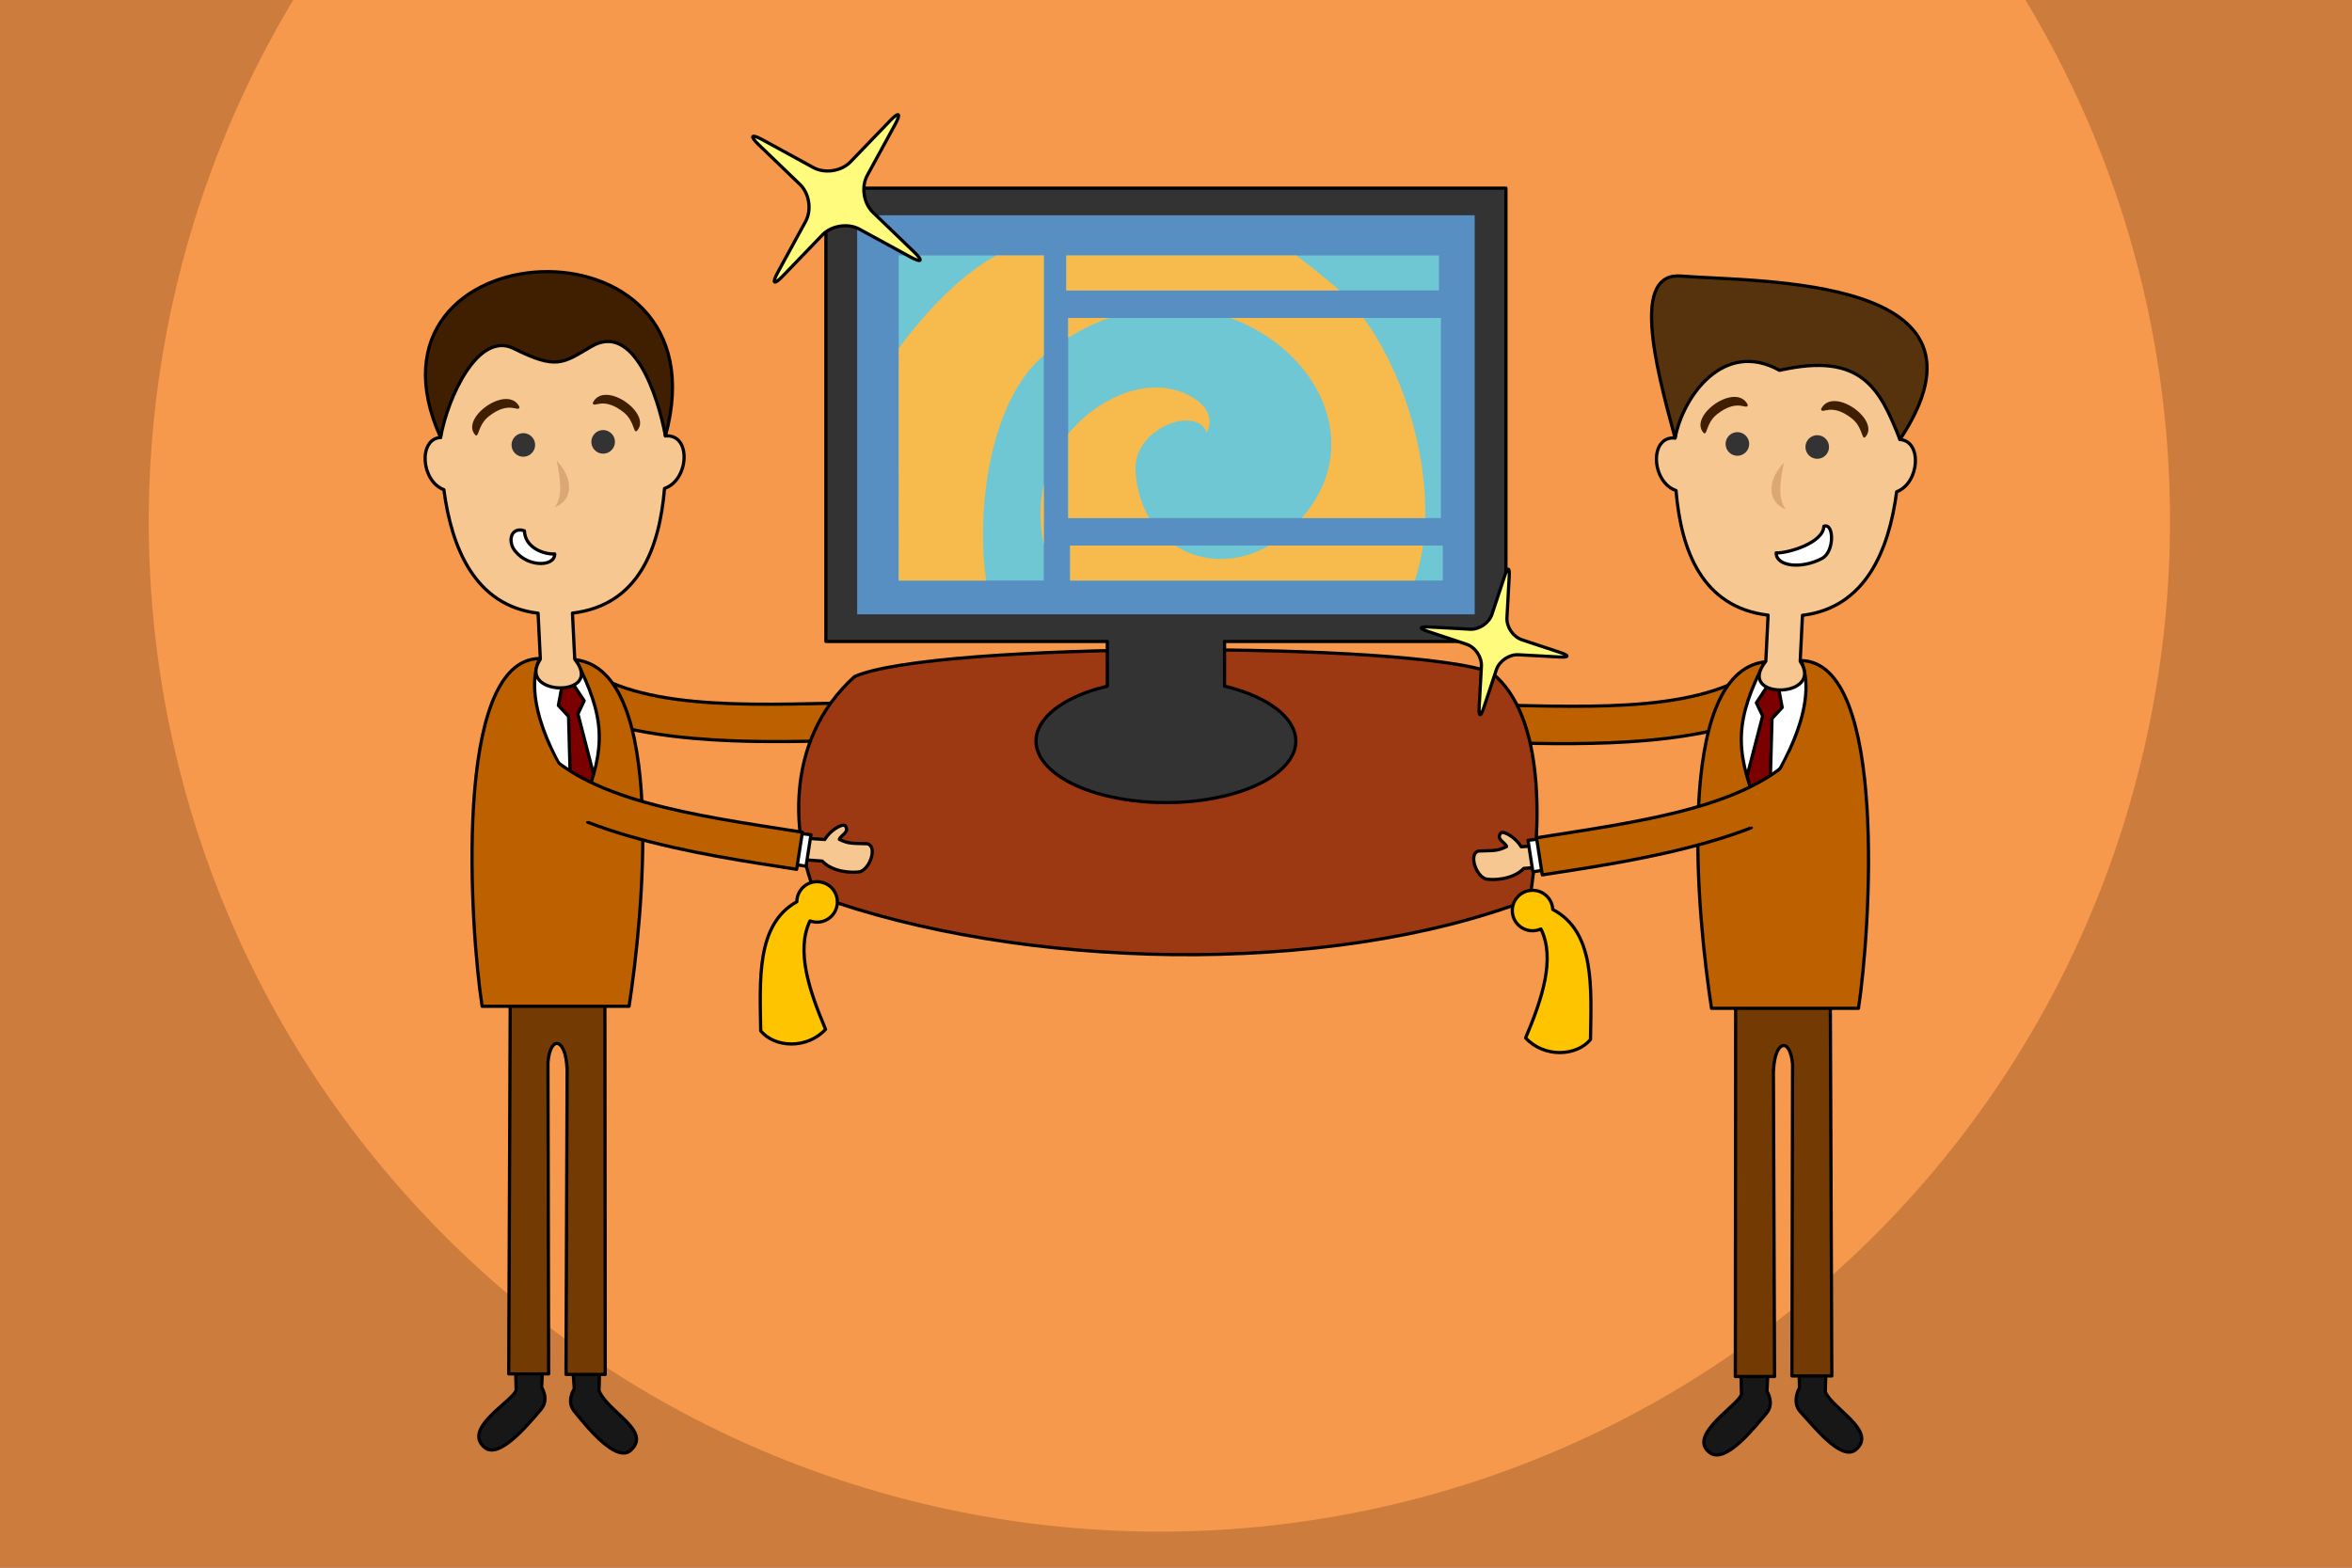 <?xml version="1.0" encoding="utf-8"?>
<!-- Generator: Adobe Illustrator 21.1.0, SVG Export Plug-In . SVG Version: 6.00 Build 0)  -->
<svg version="1.1" id="Слой_1" xmlns="http://www.w3.org/2000/svg" xmlns:xlink="http://www.w3.org/1999/xlink" x="0px" y="0px"
	 viewBox="0 0 729 486" enable-background="new 0 0 729 486" xml:space="preserve">
<rect x="0" y="0" width="729" height="486" fill="#808080" stroke="none"/>
<g id="Layer_1">
</g>
<g id="SVG_Document">
	<polyline fill="none" points="-18.2,4.56 750.96,4.56 750.96,517.33 -18.2,517.33 -18.2,4.56 	"/>
	<g>
		<g>
			<g>
				<g>
					<polyline fill="none" points="-18.2,4.56 750.96,4.56 750.96,517.33 -18.2,517.33 -18.2,4.56 					"/>
					<g>
						<rect x="-18.2" y="4.56" fill="none" width="769.15" height="512.77"/>
					</g>
				</g>
			</g>
		</g>
	</g>
	<rect x="-18.2" y="4.56" fill="none" width="769.15" height="512.77"/>
</g>
<g id="Layer_3">
</g>
<g id="Layer_4">
</g>
<g id="Layer_5">
</g>
<g id="Layer_6">
</g>
<g id="Layer_7">
	<g>
		<rect x="-107.35" y="-52.98" fill="#CC7D3D" width="948.51" height="629.37"/>
		<path fill="#F7994C" d="M600.26-38.68c-6.98-8.4-14.31-16.34-21.95-23.82c-24.96-0.01-420.6,1.31-438.42,0.51
			C24.6,50.96,13.44,235.56,118.43,361.84c110.54,132.98,308.19,151.2,441.18,40.65C692.59,291.95,710.81,94.3,600.26-38.68z"/>
	</g>
	<g>
		<g>
			<polygon fill="#171717" points="185.86,424.82 185.57,436.17 177.95,434.45 177.51,425.07 			"/>
			<path fill="#171717" d="M185.46,430.69c-0.92-2.26-5.14,3.02-7.46-0.14c-0.99,1.45-1.78,4.81-0.17,6.78
				c4.29,4.99,12.12,15.62,17.66,12.37C202.23,442.98,188.49,438.24,185.46,430.69z"/>
			<polygon fill="#171717" points="159.87,423.88 160.14,435.23 167.77,433.51 168.21,424.13 			"/>
			<path fill="#171717" d="M160.27,429.75c0.9-2.26,5.13,3.02,7.44-0.14c0.99,1.45,1.8,4.81,0.17,6.78
				c-4.29,4.99-12.12,15.62-17.65,12.37C143.49,442.03,157.22,437.29,160.27,429.75z"/>
			<g>
				<polygon fill="#FFFFFF" stroke="#000000" stroke-linecap="round" stroke-linejoin="round" stroke-miterlimit="10" points="
					262.3,218.95 267.16,218.84 267.4,228.71 262.17,228.66 				"/>
				<path fill="#BD6100" stroke="#000000" stroke-linecap="round" stroke-linejoin="round" stroke-miterlimit="10" d="
					M176.95,220.22c25.36,11.32,61.98,9.9,87.77,9.25l-0.28-11.62c-33.67,0.76-68.82,2.56-86.61-13.36L176.95,220.22z"/>
			</g>
			<path fill="#733B03" stroke="#000000" stroke-linecap="round" stroke-linejoin="round" stroke-miterlimit="10" d="M175.43,426.08
				l0.35-95.15l-0.04,0.26c-0.37-9.34-5.14-10.45-5.9-1.86l0.21,96.59h-12.37l0.48-118.8l7.08,0.99l-3.2-16.94l18.61,2.33
				l-1.93,14.85l8.77,1.24l0.1,116.5L175.43,426.08L175.43,426.08z"/>
			<path fill="#FFFFFF" d="M167.42,204.44c-3.93,0.3-7.61,3.97-9.74,7.7l17.44,60.08c14.77,2.43,17.33-22.29,13.57-61.05
				c-2.67-3.48-5.59-6.06-10.44-6.65L167.42,204.44z"/>
			<polygon fill="#7D0000" stroke="#000000" stroke-linecap="round" stroke-linejoin="round" stroke-miterlimit="10" points="
				174.1,213.16 173.07,218.69 176.22,222.08 177.11,254.07 183.01,274.8 187.56,253.9 179.13,221.32 181.06,217.23 177.83,212.39 
							"/>
			<path fill="#BD6100" stroke="#000000" stroke-linecap="round" stroke-linejoin="round" stroke-miterlimit="10" d="M167.23,204.14
				c-5.23,12.4,3.79,31.09,13.67,44.8c6.98-17.44,6.62-26.72-2.43-44.41c28.53,3.59,20.71,80.33,16.51,107.43h-45.55
				C145.8,288.64,140.09,204.53,167.23,204.14z"/>
			<path fill="#F7C791" stroke="#000000" stroke-linecap="round" stroke-linejoin="round" stroke-miterlimit="10" d="M167.48,204.35
				l-0.7-14.25c-19.48-2.31-26.8-20.07-29.2-38.29c-7.16-2.73-7.96-15.74-1.01-16.2c0.26-22.59,12.15-37.92,32.74-38.41
				c20.45-0.47,35.51,15.56,36.94,37.95c8.08-0.75,7.43,13.63-0.28,16.27c-1.55,18.46-8,36.22-28.54,38.65l0.71,14.29
				C187.83,216.47,159.73,215.98,167.48,204.35z"/>
			<path fill="#333333" d="M159.23,135.81c1.18-1.65,3.46-2.03,5.1-0.85c1.65,1.18,2.03,3.46,0.85,5.1s-3.46,2.03-5.1,0.85
				S158.05,137.45,159.23,135.81z"/>
			<path fill="#333333" d="M183.97,134.85c1.18-1.64,3.46-2.02,5.1-0.84c1.65,1.16,2.03,3.46,0.85,5.1s-3.46,2.03-5.1,0.85
				S182.79,136.5,183.97,134.85z"/>
			<path fill="#401F00" d="M161.01,126.15c-0.16,2-2.97-2.26-9.56,2.96c-3.51,2.79-2.96,7.05-4.25,5.62
				C142.66,129.4,157.44,118.93,161.01,126.15z"/>
			<path fill="#401F00" d="M183.74,124.86c0.16,2,2.97-2.26,9.56,2.96c3.51,2.79,2.96,7.05,4.24,5.62
				C202.09,128.1,187.3,117.64,183.74,124.86z"/>
			<path fill="#401F00" stroke="#000000" stroke-linecap="round" stroke-linejoin="round" stroke-miterlimit="10" d="M183.34,107.39
				c12.99-7.6,20.52,15.01,22.91,27.76c19.55-71.34-99.03-64.55-69.68,0.46c2.16-12.39,11.64-33.1,22.68-27.57
				C172.56,114.69,174.41,112.62,183.34,107.39z"/>
			<path fill="#DBA875" d="M172.51,142.82c4.06,3.9,6.4,11.53-0.53,14.43C174.42,153.96,173.78,148.6,172.51,142.82z"/>
			<path fill="#FFFFFF" stroke="#000000" stroke-linecap="round" stroke-linejoin="round" stroke-miterlimit="10" d="M162.55,164.57
				c0.16,5.22,6,7.35,9.39,7.16c0,4.28-9.39,4.17-12.97-1.94C157.33,166.21,159.39,163.39,162.55,164.57z"/>
		</g>
		<g>
			<polygon fill="#171717" points="539.6,425.46 539.88,436.8 547.51,435.1 547.94,425.72 			"/>
			<path fill="#171717" d="M540,431.34c0.92-2.26,5.14,3.01,7.46-0.16c0.99,1.45,1.78,4.81,0.17,6.8
				c-4.29,4.97-12.12,15.61-17.66,12.37C523.23,443.61,536.96,438.87,540,431.34z"/>
			<polygon fill="#171717" points="565.58,424.51 565.31,435.86 557.69,434.15 557.25,424.77 			"/>
			<path fill="#171717" d="M565.18,430.39c-0.9-2.26-5.13,3.01-7.44-0.16c-0.99,1.46-1.8,4.81-0.17,6.8
				c4.29,4.99,12.12,15.61,17.65,12.37C581.97,442.67,568.23,437.93,565.18,430.39z"/>
			<g>
				<polygon fill="#FFFFFF" stroke="#000000" stroke-linecap="round" stroke-linejoin="round" stroke-miterlimit="10" points="
					463.16,219.59 458.3,219.47 458.05,229.35 463.29,229.29 				"/>
				<path fill="#BD6100" stroke="#000000" stroke-linecap="round" stroke-linejoin="round" stroke-miterlimit="10" d="M548.5,220.85
					c-25.36,11.33-61.98,9.9-87.77,9.26l0.28-11.63c33.67,0.76,68.82,2.57,86.61-13.36L548.5,220.85z"/>
			</g>
			<path fill="#733B03" stroke="#000000" stroke-linecap="round" stroke-linejoin="round" stroke-miterlimit="10" d="M550.02,426.72
				l-0.35-95.16l0.04,0.26c0.37-9.34,5.14-10.44,5.9-1.86l-0.21,96.59l12.37,0.01l-0.48-118.81l-7.08,0.99l3.2-16.93l-18.61,2.33
				l1.93,14.85l-8.77,1.23l-0.1,116.51h12.16V426.72z"/>
			<path fill="#FFFFFF" d="M558.04,205.09c3.93,0.3,7.61,3.95,9.74,7.69l-17.44,60.08c-14.77,2.44-17.33-22.29-13.57-61.05
				c2.67-3.46,5.59-6.05,10.44-6.65L558.04,205.09z"/>
			<polygon fill="#7D0000" stroke="#000000" stroke-linecap="round" stroke-linejoin="round" stroke-miterlimit="10" points="
				551.36,213.8 552.39,219.33 549.24,222.73 548.34,254.72 542.44,275.43 537.89,254.54 546.33,221.96 544.39,217.88 
				547.66,212.91 			"/>
			<path fill="#BD6100" stroke="#000000" stroke-linecap="round" stroke-linejoin="round" stroke-miterlimit="10" d="M558.23,204.79
				c5.23,12.39-3.79,31.09-13.67,44.78c-6.98-17.44-6.62-26.72,2.43-44.4c-28.53,3.58-20.71,80.33-16.51,107.41h45.55
				C579.65,289.27,585.36,205.18,558.23,204.79z"/>
			<path fill="#F7C791" stroke="#000000" stroke-linecap="round" stroke-linejoin="round" stroke-miterlimit="10" d="M557.97,205
				l0.7-14.25c19.48-2.33,26.8-20.07,29.2-38.3c7.16-2.73,7.96-15.74,1.01-16.19c-0.26-22.6-12.15-37.94-32.74-38.41
				c-20.45-0.48-35.51,15.54-36.94,37.94c-8.08-0.74-7.43,13.64,0.28,16.28c1.55,18.45,8,36.2,28.54,38.63l-0.71,14.3
				C537.62,217.1,565.72,216.63,557.97,205z"/>
			<path fill="#333333" d="M566.23,136.44c-1.18-1.64-3.46-2.02-5.1-0.85c-1.65,1.18-2.03,3.46-0.85,5.12
				c1.18,1.64,3.46,2.02,5.1,0.84C567.02,140.38,567.4,138.09,566.23,136.44z"/>
			<path fill="#333333" d="M541.48,135.5c-1.18-1.64-3.46-2.03-5.1-0.85c-1.65,1.18-2.03,3.46-0.85,5.12
				c1.18,1.64,3.46,2.02,5.1,0.84C542.27,139.44,542.66,137.14,541.48,135.5z"/>
			<path fill="#401F00" d="M564.44,126.79c0.16,2,2.97-2.26,9.56,2.96c3.51,2.79,2.96,7.05,4.25,5.63
				C582.79,130.03,568.01,119.58,564.44,126.79z"/>
			<path fill="#401F00" d="M541.72,125.49c-0.16,2-2.97-2.26-9.56,2.96c-3.51,2.79-2.96,7.05-4.24,5.63
				C523.37,128.74,538.15,118.28,541.72,125.49z"/>
			<path fill="#DBA875" d="M552.94,143.47c-4.06,3.89-6.4,11.53,0.53,14.42C551.03,154.59,551.68,149.23,552.94,143.47z"/>
			<path fill="#57330D" stroke="#000000" stroke-linecap="round" stroke-linejoin="round" stroke-miterlimit="10" d="M551.58,114.81
				c-17.44-9.69-29.99,8.24-32.38,20.98c-6.49-23.67-13.32-51.41,1.83-50.21c24.42,1.94,101.63-0.23,67.85,50.68
				C582.73,120.63,577.16,108.99,551.58,114.81z"/>
			<path fill="#FFFFFF" stroke="#000000" stroke-linecap="round" stroke-linejoin="round" stroke-miterlimit="10" d="M565.3,163.15
				c-0.16,5.22-11.38,8.44-14.78,8.24c0,4.28,8,5.09,14.29,1.69C568.68,170.9,568.45,161.97,565.3,163.15z"/>
		</g>
		<path fill="#9C3812" stroke="#000000" stroke-linecap="round" stroke-linejoin="round" stroke-miterlimit="10" d="M253,277.65
			c62.99,23.01,158.14,25.39,221.13,1.16c3.49-21.32,5.13-56.94-11.82-70.26c-24.51-9.68-172.9-9.68-197.45,1.2
			C242.35,230.12,245.8,260.6,253,277.65z"/>
		<path fill="#F7C791" stroke="#000000" stroke-linecap="round" stroke-linejoin="round" stroke-miterlimit="10" d="M248.72,266.49
			l6.11,0.45c3.48,3.67,9.76,3.68,11.72,3.31c3.2-0.97,5.44-7.95,2.27-8.68c-4.72-0.16-5.74,0.06-8.66-1.36
			c0.31-1.29,3.48-2.25,1.74-4.3c-1.1-0.57-4.69,1.63-6.28,4.35l-6.81-0.49L248.72,266.49z"/>
		<g>
			<polygon fill="#FFFFFF" stroke="#000000" stroke-linecap="round" stroke-linejoin="round" stroke-miterlimit="10" points="
				245.05,267.79 249.84,268.53 251.35,258.78 246.17,258.15 			"/>
			<path fill="#BD6100" stroke="#000000" stroke-linecap="round" stroke-linejoin="round" stroke-miterlimit="10" d="M150.92,234.83
				c20.32,23.63,65.76,29.96,96,34.67l1.78-11.5c-33.27-5.25-68.17-9.73-82.84-28.57L150.92,234.83z"/>
		</g>
		<path fill="#FFC400" stroke="#000000" stroke-linecap="round" stroke-linejoin="round" stroke-miterlimit="10" d="M235.78,319.57
			c-0.21-15.66-1.51-32.94,11.2-40.03c0.01-1.78,0.79-3.53,2.25-4.75c2.66-2.22,6.63-1.86,8.85,0.8c2.22,2.66,1.86,6.63-0.8,8.84
			c-1.8,1.5-4.17,1.82-6.23,1.06c-4.38,9.14-0.31,21.44,4.83,33.61C250.15,325.32,240.1,324.84,235.78,319.57z"/>
		<path fill="#FFC400" stroke="#000000" stroke-linecap="round" stroke-linejoin="round" stroke-miterlimit="10" d="M472.87,321.77
			c5.17-12.25,9.25-24.63,4.74-33.78c-2.12,0.97-4.7,0.7-6.62-0.89c-2.66-2.22-3.02-6.18-0.8-8.84s6.18-3.02,8.84-0.81
			c1.4,1.16,2.16,2.8,2.25,4.5c13.23,6.93,11.9,24.45,11.69,40.3C488.66,327.5,478.61,327.98,472.87,321.77z"/>
		<path fill="#333333" stroke="#000000" stroke-linecap="round" stroke-linejoin="round" stroke-miterlimit="10" d="M346.84,247.53
			c-20.73-3.81-31.04-14.86-23.01-24.68c3.75-4.57,10.8-8.08,19.38-10.13v-13.86h-87.22V58.33h210.78v140.53h-87.22v13.86
			c18.27,4.37,26.91,14.68,19.38,23.9C390.91,246.45,367.58,251.33,346.84,247.53z"/>
		<rect x="265.68" y="66.74" fill="#578FC2" width="191.4" height="123.71"/>
		<g>
			<rect x="278.57" y="79.19" fill="#70C7D4" width="44.95" height="100.78"/>
			<rect x="330.5" y="79.19" fill="#70C7D4" width="115.51" height="10.85"/>
			<rect x="331.09" y="98.57" fill="#70C7D4" width="115.51" height="62.02"/>
			<rect x="331.68" y="169.12" fill="#70C7D4" width="115.51" height="10.85"/>
		</g>
		<path fill="#FFFC7D" stroke="#000000" stroke-linecap="round" stroke-linejoin="round" stroke-miterlimit="10" d="M235.18,44.88
			l12.77,12.29c2.89,2.79,3.68,7.92,1.76,11.46l-8.63,15.79c-1.94,3.54-1.24,4.06,1.55,1.15l12.29-12.77
			c2.79-2.89,7.93-3.68,11.46-1.76l15.8,8.63c3.53,1.94,4.04,1.24,1.14-1.55l-12.75-12.29c-2.91-2.79-3.7-7.92-1.76-11.46l8.63-15.8
			c1.93-3.53,1.23-4.04-1.56-1.14l-12.3,12.77c-2.79,2.89-7.92,3.68-11.45,1.76l-15.8-8.64C232.79,41.39,232.28,42.09,235.18,44.88z
			"/>
		<path fill="#FFFC7D" stroke="#000000" stroke-linecap="round" stroke-linejoin="round" stroke-miterlimit="10" d="M442.52,195.73
			l11.99,3.98c2.73,0.9,4.81,3.97,4.65,6.84l-0.7,12.8c-0.16,2.87,0.45,2.98,1.36,0.27l3.98-11.99c0.9-2.73,3.97-4.81,6.84-4.65
			l12.82,0.7c2.86,0.16,2.97-0.45,0.26-1.36l-11.99-3.98c-2.73-0.9-4.81-3.97-4.65-6.84l0.7-12.82c0.16-2.87-0.45-2.98-1.36-0.26
			l-3.98,11.99c-0.9,2.73-3.97,4.81-6.84,4.65l-12.82-0.7C439.92,194.22,439.81,194.83,442.52,195.73z"/>
		<path fill="#F7BA4C" d="M278.57,179.97l-0.01-71.98c8.92-12.13,19.92-23.28,30.3-28.8h14.67v30.97
			c-16.86,14.34-20.98,47.77-17.88,69.81H278.57z M331.68,179.97v-10.85h32.56c8.2,5.4,19.24,5.72,29.14,0h47.67
			c-0.53,3.79-1.37,7.43-2.55,10.85H331.68z M323.52,150.1v18.8C322.19,162.67,322.1,156.27,323.52,150.1z M331.09,160.59v-26.07
			c8.95-11,25.33-18.92,38.32-11.47c4.11,2.35,7.03,6.34,4.61,11.15c-2.74-8.67-23.08-1.73-22.06,12.11
			c0.41,5.57,1.94,10.36,4.24,14.29L331.09,160.59L331.09,160.59z M381.3,98.57h41.31c11.76,16.06,19.65,40.43,19.12,62.02h-38.25
			C423.63,137.5,408.05,108.23,381.3,98.57z M331.09,104.72v-6.15h12.71C339.57,100.05,335.3,102.08,331.09,104.72z M330.5,90.04
			V79.19h71.35c3.53,2.7,7.24,5.7,11.18,8.97c0.72,0.59,1.43,1.23,2.13,1.89H330.5V90.04z"/>
		<path fill="#BD6100" d="M173,237.03c-1.31-2.22-1.39-2.38-2.89-5.4l-3.54-3.94l-7.75-2.51l-8.01,5.75l-1.24,7.26l23.26,16.51
			c1.96-0.06,11.85,2.62,10.48,1.32c-2.78-0.76-1.78-2.18,0.56-1.14L173,237.03z"/>
		<path fill="#F7C791" stroke="#000000" stroke-linecap="round" stroke-linejoin="round" stroke-miterlimit="10" d="M478.4,268.74
			l-6.1,0.47c-3.48,3.66-9.76,3.67-11.73,3.29c-3.19-0.97-5.44-7.93-2.27-8.68c4.72-0.16,5.75,0.06,8.66-1.36
			c-0.3-1.29-3.46-2.24-1.73-4.3c1.09-0.57,4.68,1.63,6.27,4.35l6.81-0.48L478.4,268.74z"/>
		<g>
			<g>
				<polygon fill="#FFFFFF" stroke="#000000" stroke-linecap="round" stroke-linejoin="round" stroke-miterlimit="10" points="
					479.9,269.53 475.11,270.27 473.6,260.51 478.78,259.89 				"/>
				<path fill="#BD6100" stroke="#000000" stroke-linecap="round" stroke-linejoin="round" stroke-miterlimit="10" d="
					M574.03,236.56c-20.32,23.63-65.76,29.96-96,34.67l-1.78-11.5c33.27-5.25,68.17-9.73,82.84-28.57L574.03,236.56z"/>
			</g>
			<path fill="#BD6100" d="M552,238.89c1.05-2.09,1.52-3.13,2.86-5.61l3.53-3.91l7.75-2.51l8.01,5.75l1.24,7.26l-23.26,16.51
				c-1.96-0.06-11.85,2.64-10.48,1.32c2.78-0.75,1.78-2.18-0.56-1.14L552,238.89z"/>
		</g>
	</g>
</g>
<g id="Layer_8">
</g>
<path fill="none" stroke="#000000" stroke-linecap="round" stroke-linejoin="round" stroke-miterlimit="10" d="M539.64,427.22
	l0.12,4.67c0.49,2.96-17.35,12.93-9.79,18.47c4.81,3.53,13.49-7.45,17.53-12.22c2.6-3.08,0.18-6.79,0.18-6.79l0.19-4.15"/>
<path fill="none" stroke="#000000" stroke-linecap="round" stroke-linejoin="round" stroke-miterlimit="10" d="M565.89,426.76
	l-0.12,4.78c2.23,5.26,16.2,12.15,9.45,17.86c-4.45,3.77-12.94-7.14-17.19-11.73c-2.83-3.06-0.29-7.44-0.29-7.44l-0.08-3.5"/>
<path fill="none" stroke="#000000" stroke-linecap="round" stroke-linejoin="round" stroke-miterlimit="10" d="M159.84,425.96
	l0.12,4.67c0.49,2.96-17.18,12-9.72,18.13c4.39,3.62,13.06-6.64,17.47-11.88c2.59-3.08,0.18-6.79,0.18-6.79l0.19-4.15"/>
<path fill="none" stroke="#000000" stroke-linecap="round" stroke-linejoin="round" stroke-miterlimit="10" d="M185.79,426.49
	l-0.12,4.67c2.79,6.7,16.52,12.45,9.79,18.47c-4.45,3.98-13.62-7.34-17.53-12.22c-2.49-3.1,0.07-6.85,0.07-6.85l-0.29-4.09"/>
</svg>
